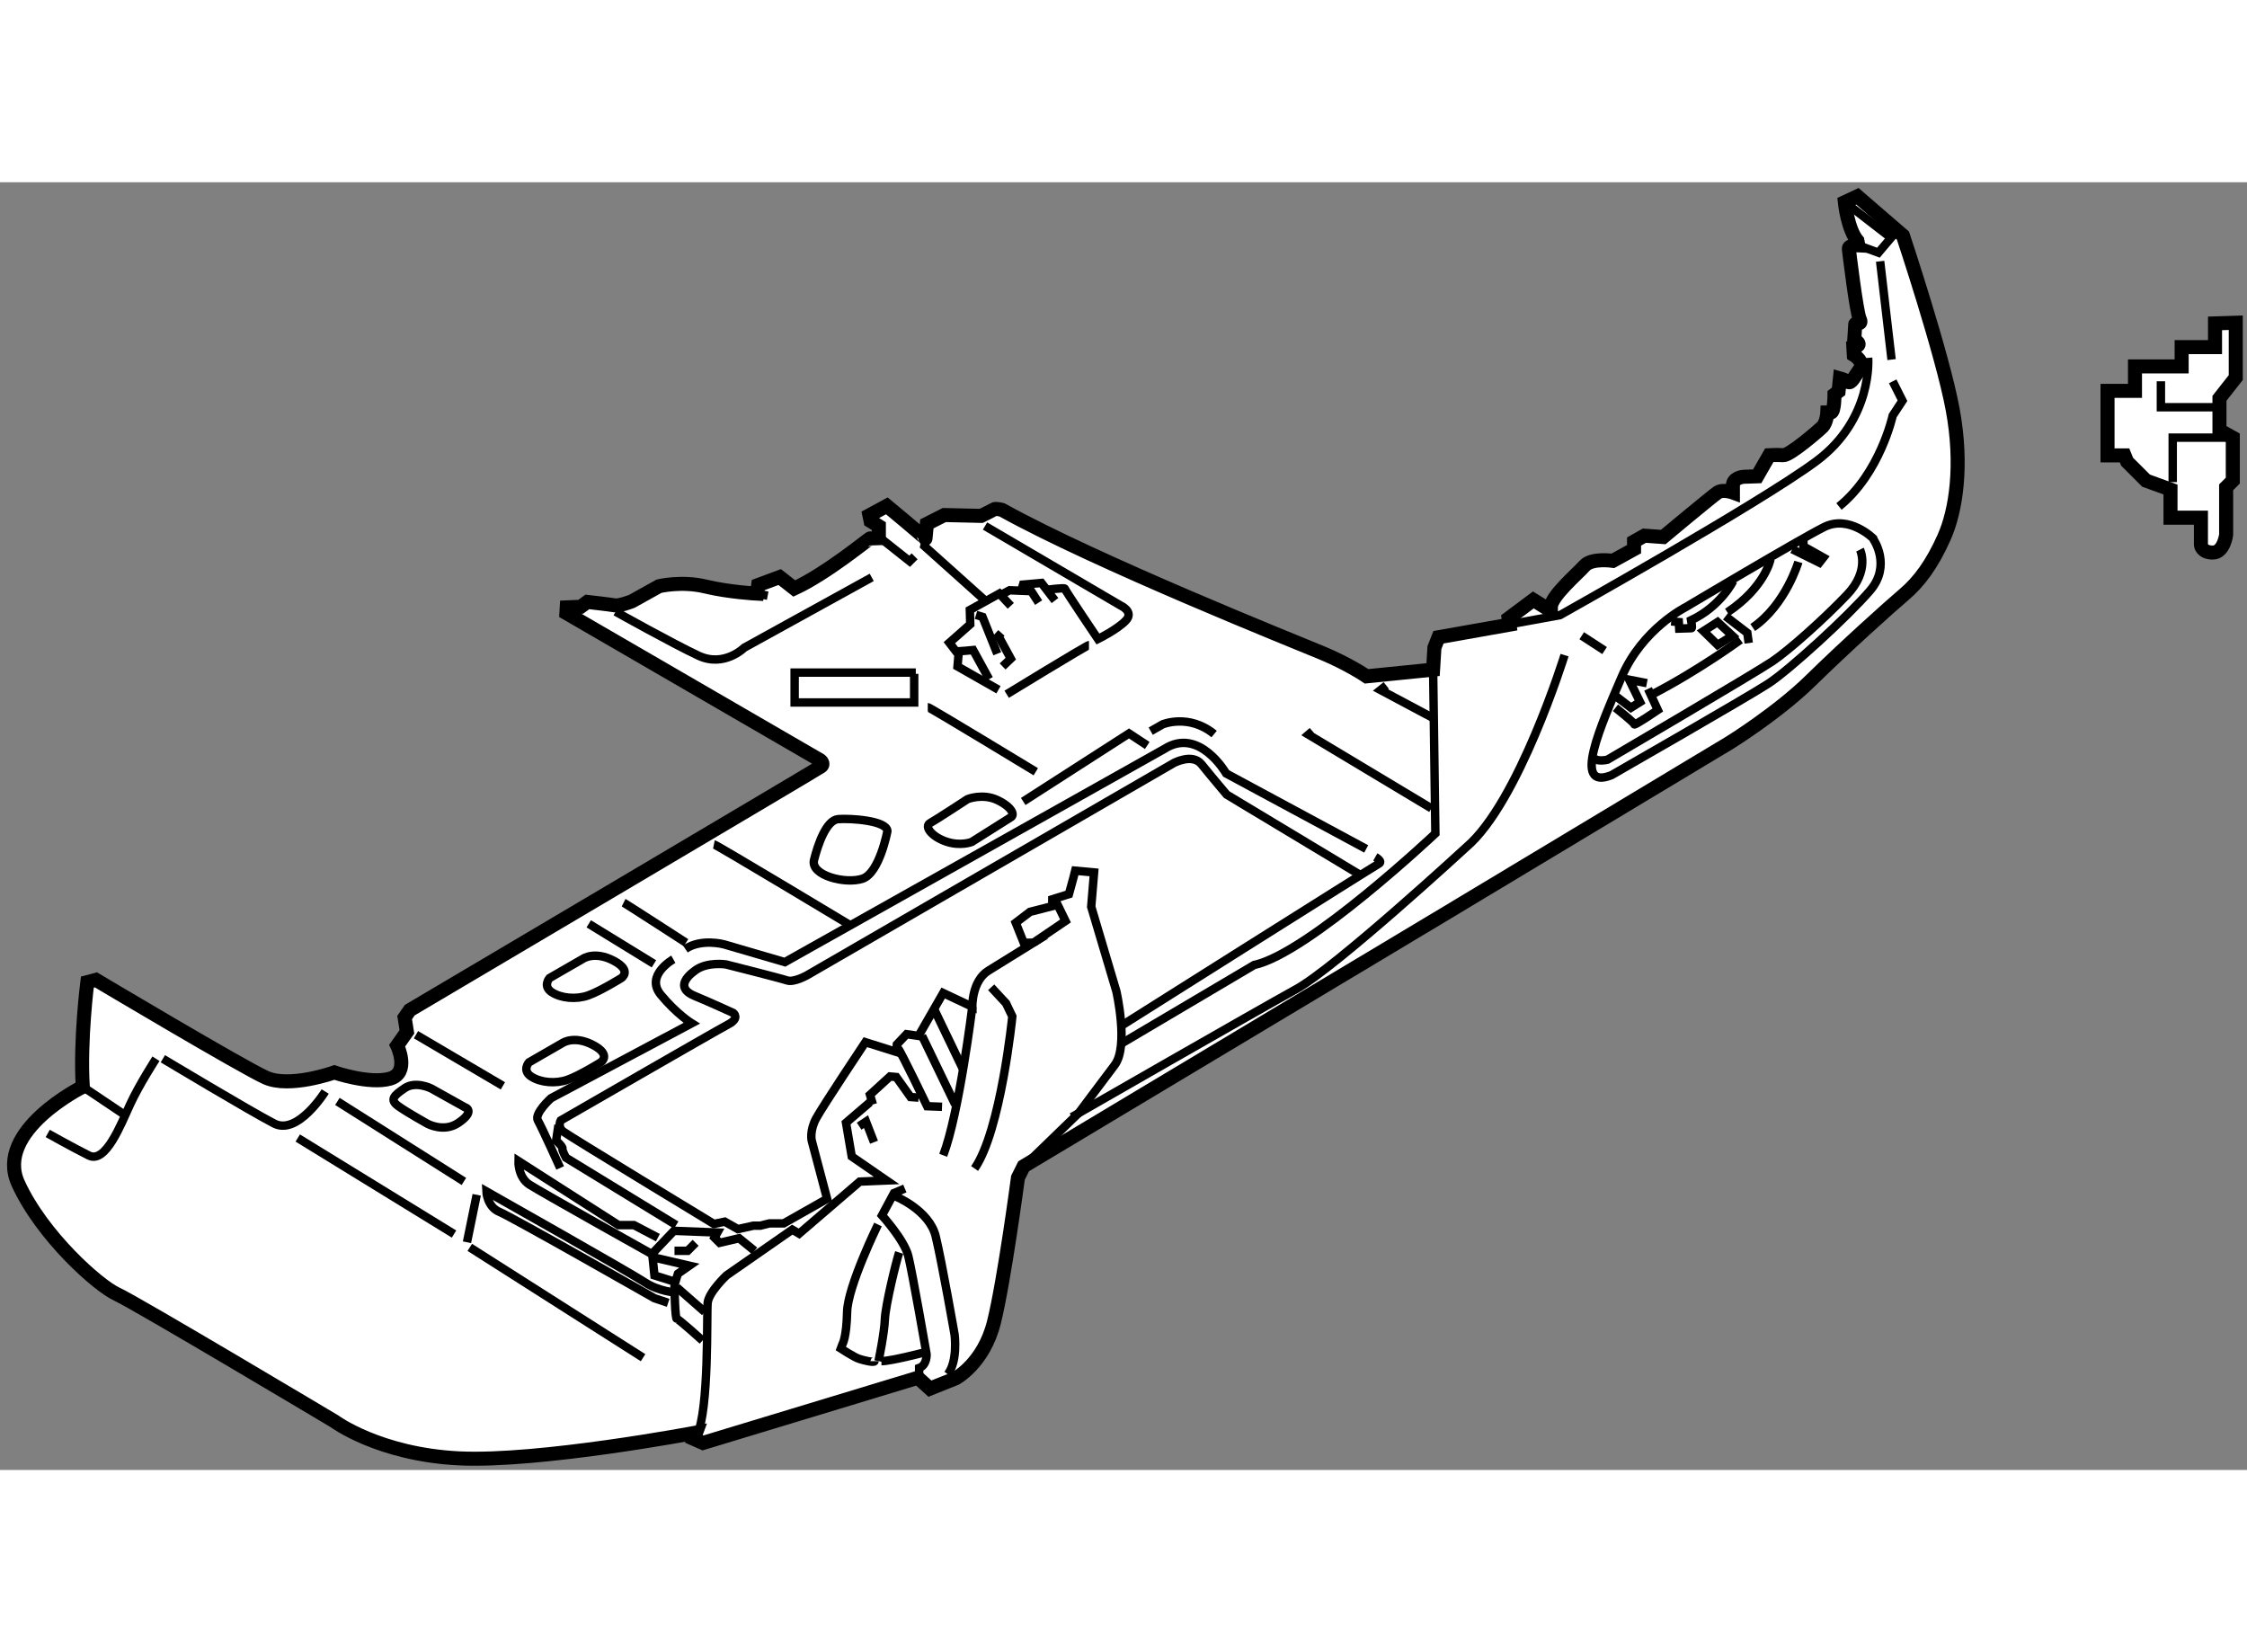 <?xml version="1.0" encoding="utf-8"?>
<!-- Generator: Adobe Illustrator 15.1.0, SVG Export Plug-In . SVG Version: 6.00 Build 0)  -->
<!DOCTYPE svg PUBLIC "-//W3C//DTD SVG 1.1//EN" "http://www.w3.org/Graphics/SVG/1.1/DTD/svg11.dtd">
<svg version="1.1" xmlns="http://www.w3.org/2000/svg" xmlns:xlink="http://www.w3.org/1999/xlink" x="0px" y="0px" width="244.8px"
	 height="180px" viewBox="151.008 120.869 80.038 45.868" enable-background="new 0 0 244.8 180" xml:space="preserve">
	
<rect x="151.008" y="120.869" width="80.038" height="45.868" fill="#808080" stroke="none"/>
	
<g><path fill="#FFFFFF" stroke="#000000" stroke-width="0.5" d="M217.169,121.369l-0.448,0.209c0,0,0.096,0.961,0.448,1.377
				l0.031,0.16c0,0-0.353-0.017-0.336,0.128c0.017,0.144,0.272,2.257,0.386,2.497c0.111,0.24-0.16,0.112-0.16,0.192
				s-0.033,0.545-0.033,0.545s0.369,0.192-0.032,0.271l0.016,0.272c0,0,0.4,0.24,0.21,0.513c-0.193,0.271-0.306,0.527-0.418,0.447
				c-0.111-0.079-0.287-0.127-0.287-0.127l-0.048,0.464l-0.145,0.112c0,0,0,0.641-0.129,0.641c-0.127,0-0.127,0-0.127,0
				s-0.016,0.352-0.176,0.512c-0.161,0.16-1.17,1.025-1.394,1.009c-0.223-0.016-0.496,0-0.496,0l-0.433,0.753
				c0,0-0.433,0.016-0.48,0.016s-0.384,0.048-0.384,0.304c0,0.257,0,0.257,0,0.257s-0.352-0.129-0.545,0
				c-0.191,0.128-1.937,1.585-1.937,1.585l-0.672-0.048l-0.367,0.208v0.272l-0.754,0.416c0,0-0.753-0.112-1.009,0.176
				s-1.2,1.089-1.2,1.474h-0.209l-0.416-0.257l-0.88,0.657l0.031,0.224l-2.529,0.448l-0.145,0.368l-0.048,0.785l-2.369,0.239
				c0,0-0.626-0.432-1.585-0.832c-0.96-0.4-8.021-3.222-11.4-5.096c0,0-0.225-0.062-0.286-0.021c-0.06,0.041-0.457,0.234-0.457,0.234
				l-1.313-0.03l-0.621,0.315c0,0-0.051,0.561-0.051,0.529s-1.375-1.171-1.375-1.171l-0.621,0.336l0.042,0.204l0.295,0.183v0.428
				c0,0-0.286,0.01-0.316,0.01s-1.548,1.253-2.697,1.782l-0.52-0.407l-0.765,0.285l-0.04,0.306c0,0-0.998-0.051-1.843-0.255
				s-1.649-0.01-1.649-0.01l-0.968,0.539c0,0-0.446,0.173-0.609,0.143c-0.164-0.03-0.978-0.122-0.978-0.122l-0.235,0.173
				l-0.498,0.021l-0.012,0.204l9.042,5.243c0,0,0.163,0.122,0.021,0.224c-0.142,0.103-14.641,8.675-14.641,8.675l-0.184,0.265
				l0.081,0.509l-0.346,0.489c0,0,0.469,0.978-0.265,1.181c-0.732,0.203-1.975-0.224-1.975-0.224s-1.59,0.57-2.443,0.183
				c-0.855-0.387-6.049-3.481-6.049-3.481l-0.305,0.081c0,0-0.265,2.057-0.163,3.727c0,0-3.155,1.568-2.302,3.441
				c0.855,1.873,2.852,3.645,3.523,3.95s7.738,4.521,7.738,4.521s1.588,1.182,4.438,1.324c2.851,0.142,8.451-0.917,8.451-0.917
				l-0.082,0.224l0.326,0.144l7.655-2.322l0.429,0.388l0.915-0.367c0,0,0.999-0.529,1.364-1.995c0.367-1.467,0.856-5.151,0.856-5.151
				l0.203-0.408l15.089-9.041l10.06-6.047c0,0,1.71-1.06,2.892-2.22c1.181-1.161,2.79-2.606,3.317-3.055
				c0.531-0.448,1-1.079,1.426-2.036c0.429-0.957,0.673-2.586,0.307-4.562s-1.771-6.19-1.771-6.19L217.169,121.369z"></path><polyline fill="none" stroke="#000000" stroke-width="0.3" points="216.721,121.578 218.365,122.849 217.917,123.378 
				217.2,123.115 		"></polyline><line fill="none" stroke="#000000" stroke-width="0.3" x1="217.978" y1="123.684" x2="218.386" y2="127.186"></line><path fill="none" stroke="#000000" stroke-width="0.3" d="M218.426,127.96l0.348,0.691l-0.348,0.529c0,0-0.448,2.058-1.914,3.238"></path><path fill="none" stroke="#000000" stroke-width="0.3" d="M217.551,127.124c0,0,0.184,2.18-1.853,3.686
				c-2.037,1.508-9.123,5.478-9.123,5.478l-4.327,0.789"></path><line fill="none" stroke="#000000" stroke-width="0.3" x1="208.163" y1="137.55" x2="207.349" y2="137.021"></line><path fill="none" stroke="#000000" stroke-width="0.3" d="M206.737,137.713c0,0-1.628,5.254-3.502,6.842
				c0,0-4.643,4.276-6.048,5.05c-1.405,0.774-8.001,4.562-8.001,4.562"></path><path fill="none" stroke="#000000" stroke-width="0.3" d="M202.056,138.229l0.08,5.837c0,0-4.541,4.276-6.455,4.684l-4.784,2.83"></path><path fill="none" stroke="#000000" stroke-width="0.3" d="M217.75,133.605c0,0,0.633,0.917-0.129,1.807s-2.853,2.813-3.627,3.316
				c-0.773,0.503-5.586,3.261-5.586,3.261c-1.426,0.57-0.367-1.792,0.365-3.502c0.734-1.711,2.281-2.484,2.281-2.484
				s4.031-2.402,4.928-2.852c0.896-0.447,1.752,0.407,1.752,0.407L217.75,133.605z"></path><path fill="none" stroke="#000000" stroke-width="0.3" d="M214.072,134.302c0,0-0.193,0.994-1.535,1.885"></path><path fill="none" stroke="#000000" stroke-width="0.3" d="M212.743,135.076c0,0-0.438,0.891-1.497,1.394
				c0,0,0.052,0.284,0.013,0.284s-0.438,0.013-0.438,0.013l-0.014-0.232l-0.271-0.025"></path><polyline fill="none" stroke="#000000" stroke-width="0.3" points="212.472,136.328 213.247,136.922 213.298,137.283 		"></polyline><polygon fill="none" stroke="#000000" stroke-width="0.3" points="212.718,137.024 212.188,136.534 211.685,136.857 
				212.188,137.348 		"></polygon><polyline fill="none" stroke="#000000" stroke-width="0.3" points="215.246,133.632 215.246,133.838 215.956,134.237 
				215.814,134.419 214.847,133.94 		"></polyline><path fill="none" stroke="#000000" stroke-width="0.3" d="M215.066,134.393c0,0-0.452,1.536-1.626,2.336"></path><path fill="none" stroke="#000000" stroke-width="0.3" d="M213.001,137.167c0,0-1.496,1.097-3.148,1.948"></path><path fill="none" stroke="#000000" stroke-width="0.3" d="M217.26,133.954c0,0,0.373,0.735-0.464,1.613
				c-0.84,0.877-2.04,1.948-2.646,2.361c-0.606,0.412-5.885,3.51-5.885,3.51s-0.426,0.104-0.503-0.104"></path><polyline fill="none" stroke="#000000" stroke-width="0.3" points="209.67,138.711 209.039,138.589 209.426,139.383 
				209.101,139.587 208.57,139.179 		"></polyline><path fill="none" stroke="#000000" stroke-width="0.3" d="M209.711,138.914l0.348,0.754c0,0-0.836,0.569-0.836,0.509
				s-0.672-0.59-0.672-0.59"></path><polyline fill="none" stroke="#000000" stroke-width="0.3" points="200.386,138.792 200.182,138.955 202.055,139.953 		"></polyline><polyline fill="none" stroke="#000000" stroke-width="0.3" points="197.758,140.421 197.615,140.544 201.994,143.171 		"></polyline><path fill="none" stroke="#000000" stroke-width="0.3" d="M199.509,145.573l-4.806-2.892c0,0-0.57-0.672-0.896-1.079
				c-0.326-0.408-0.997-0.041-0.997-0.041l-13.054,7.555c0,0-0.468,0.265-0.712,0.184c-0.244-0.082-2.179-0.57-2.179-0.57
				s-0.651-0.102-1.08,0.203c-0.427,0.306-0.63,0.672-0.04,0.916c0.59,0.245,1.385,0.611,1.385,0.611s0.244,0.184-0.184,0.407
				c-0.428,0.225-5.967,3.421-5.967,3.421s-0.121,0.225,0.082,0.388c0.204,0.162,5.376,3.298,5.376,3.298l0.386-0.081l0.469,0.265
				l0.551-0.122h0.244l0.326-0.081h0.509l1.547-0.876l-0.549-2.077c0,0-0.082-0.346,0.162-0.794c0.245-0.448,1.751-2.708,1.751-2.708
				l1.1,0.346l0.021-0.265l0.346-0.366l0.427,0.061l0.877-1.527l1.037,0.489c0,0-0.02-0.917,0.571-1.283
				c0.59-0.366,1.608-0.997,1.608-0.997h-0.347l-0.285-0.713l0.51-0.388l0.793-0.203v-0.244l0.592-0.184l0.162-0.591l0.062-0.244
				l0.672,0.062l-0.102,1.222l0.896,3.014c0,0,0.449,1.955-0.061,2.627c-0.509,0.672-1.283,1.71-1.283,1.71l-1.955,1.894"></path><path fill="none" stroke="#000000" stroke-width="0.3" d="M199.997,144.901c0,0,0.286,0.163,0.122,0.244
				c-0.162,0.082-9.223,5.803-9.223,5.803"></path><path fill="none" stroke="#000000" stroke-width="0.3" d="M186.094,133.114l4.825,2.829c0,0,0.496,0.219,0.19,0.539
				c-0.306,0.321-0.992,0.657-0.992,0.657s-1.181-1.75-1.181-1.794s-0.671,0.043-0.671,0.043"></path><polyline fill="none" stroke="#000000" stroke-width="0.3" points="188.586,135.769 188.105,135.142 187.449,135.2 
				187.406,135.346 		"></polyline><polyline fill="none" stroke="#000000" stroke-width="0.3" points="188.004,135.842 187.74,135.434 186.969,135.403 
				186.691,135.55 		"></polyline><polyline fill="none" stroke="#000000" stroke-width="0.3" points="187.012,135.958 186.604,135.521 185.554,136.104 
				185.568,136.614 184.824,137.271 185.059,137.577 185.16,137.577 185.115,138.116 186.574,138.946 		"></polyline><polyline fill="none" stroke="#000000" stroke-width="0.3" points="183.979,133.654 183.935,133.829 186.05,135.725 		"></polyline><polyline fill="none" stroke="#000000" stroke-width="0.3" points="182.361,133.537 183.41,134.369 183.586,134.193 		"></polyline><polyline fill="none" stroke="#000000" stroke-width="0.3" points="185.773,136.279 186.006,136.352 186.531,137.664 		"></polyline><polyline fill="none" stroke="#000000" stroke-width="0.3" points="186.677,136.921 186.574,137.036 187.012,137.839 
				186.721,138.116 		"></polyline><path fill="none" stroke="#000000" stroke-width="0.3" d="M189.797,137.357c-0.073,0-2.931,1.75-2.931,1.75"></path><path fill="none" stroke="#000000" stroke-width="0.3" d="M185.16,137.577c0.044,0,0.511-0.045,0.511-0.045l0.568,1.036"></path><polyline fill="none" stroke="#000000" stroke-width="0.3" points="183.629,138.335 179.313,138.335 179.313,139.399 
				183.571,139.399 183.571,138.379 		"></polyline><line fill="none" stroke="#000000" stroke-width="0.3" x1="177.976" y1="135.524" x2="178.353" y2="135.596"></line><path fill="none" stroke="#000000" stroke-width="0.3" d="M182.059,134.943l-4.541,2.505c0,0-0.713,0.713-1.629,0.285
				s-2.953-1.568-2.953-1.568"></path><path fill="none" stroke="#000000" stroke-width="0.3" d="M184.055,139.566c0.06,0,3.848,2.301,3.848,2.301"></path><path fill="none" stroke="#000000" stroke-width="0.3" d="M199.672,144.616l-4.988-2.688c0,0-0.957-1.67-2.199-0.875
				l-13.521,7.595l-2.159-0.631c0,0-0.813-0.225-1.385,0.163"></path><path fill="none" stroke="#000000" stroke-width="0.3" d="M173.221,146.53c0.082,0.041,2.221,1.426,2.221,1.426"></path><path fill="none" stroke="#000000" stroke-width="0.3" d="M176.438,144.453c0.103,0.021,4.806,2.851,4.806,2.851"></path><polyline fill="none" stroke="#000000" stroke-width="0.3" points="191.873,140.931 191.223,140.503 187.455,142.926 		"></polyline><path fill="none" stroke="#000000" stroke-width="0.3" d="M191.996,140.421l0.427-0.244c0,0,0.938-0.387,1.832,0.347"></path><path fill="none" stroke="#000000" stroke-width="0.3" d="M185.642,150.236c0,0-0.468,3.808-1.037,5.294"></path><path fill="none" stroke="#000000" stroke-width="0.3" d="M186.313,149.544l0.53,0.57l0.224,0.468c0,0-0.407,4.073-1.344,5.417"></path><path fill="none" stroke="#000000" stroke-width="0.3" d="M183.238,156.712l-0.387,0.163l-0.427,0.794
				c0,0,0.794,0.875,0.937,1.445s0.652,3.502,0.652,3.502s0.02,0.388-0.266,0.489v0.244"></path><path fill="none" stroke="#000000" stroke-width="0.3" d="M182.914,156.996c0,0,1.2,0.489,1.425,1.426s0.673,3.502,0.673,3.502
				s0.121,0.938-0.246,1.405"></path><polyline fill="none" stroke="#000000" stroke-width="0.3" points="188.614,146.469 188.961,147.182 187.821,147.956 		"></polyline><line fill="none" stroke="#000000" stroke-width="0.3" x1="184.298" y1="150.358" x2="185.297" y2="152.436"></line><line fill="none" stroke="#000000" stroke-width="0.3" x1="183.851" y1="151.274" x2="185.031" y2="153.718"></line><path fill="none" stroke="#000000" stroke-width="0.3" d="M182.996,151.723c0.081,0.062,1.037,2.057,1.037,2.057l0.53,0.021"></path><polyline fill="none" stroke="#000000" stroke-width="0.3" points="183.728,153.474 183.443,153.454 182.934,152.741 
				182.71,152.721 181.997,153.372 182.099,153.718 		"></polyline><polyline fill="none" stroke="#000000" stroke-width="0.3" points="182.14,155.063 181.855,154.329 181.61,154.492 		"></polyline><path fill="none" stroke="#000000" stroke-width="0.3" d="M181.997,153.637l-0.854,0.733l0.204,1.201l1.241,0.855l-0.956,0.04
				l-2.159,1.854l-0.244-0.143l-2.342,1.629c0,0-0.631,0.591-0.672,0.978s0.061,3.828-0.387,4.724"></path><polyline fill="none" stroke="#000000" stroke-width="0.3" points="177.884,158.931 177.334,158.483 176.642,158.646 
				176.459,158.463 176.561,158.279 175.014,158.219 174.239,159.033 174.32,159.807 175.033,160.03 		"></polyline><path fill="none" stroke="#000000" stroke-width="0.3" d="M174.239,159.155l1.323,0.306l-0.406,0.284c0,0-0.123,0.366-0.123,0.448
				c0,0.081,0.021,1.161,0.082,1.161c0.061,0,0.916,0.773,0.916,0.773"></path><line fill="none" stroke="#000000" stroke-width="0.3" x1="175.115" y1="160.234" x2="176.112" y2="161.109"></line><polyline fill="none" stroke="#000000" stroke-width="0.3" points="175.786,158.646 175.502,158.931 175.033,158.931 		"></polyline><path fill="none" stroke="#000000" stroke-width="0.3" d="M175.094,158.015l-3.929-2.402c0,0-0.144-0.266-0.123-0.326
				s-0.224-0.285-0.224-0.285l0.082-0.55"></path><path fill="none" stroke="#000000" stroke-width="0.3" d="M174.442,158.463l-0.854-0.448h-0.55l-3.563-2.281
				c0,0-0.021,0.57,0.387,0.836c0.407,0.264,4.521,2.565,4.521,2.565"></path><path fill="none" stroke="#000000" stroke-width="0.3" d="M175.074,160.417c0,0-0.61-0.04-1.1-0.366
				c-0.489-0.325-5.641-3.237-5.641-3.237s0.021,0.55,0.468,0.732c0.448,0.184,5.519,3.075,5.519,3.075l0.488,0.163"></path><line fill="none" stroke="#000000" stroke-width="0.3" x1="167.988" y1="156.936" x2="167.642" y2="158.626"></line><line fill="none" stroke="#000000" stroke-width="0.3" x1="167.742" y1="158.809" x2="173.914" y2="162.738"></line><path fill="none" stroke="#000000" stroke-width="0.3" d="M182.282,157.994c0,0-1.079,2.199-1.1,3.115
				c-0.021,0.917-0.163,1.141-0.163,1.141l-0.061,0.163c0,0,0.468,0.306,0.651,0.366c0.183,0.062,0.55,0.144,0.55,0.082"></path><path fill="none" stroke="#000000" stroke-width="0.3" d="M183.993,162.535c0,0-1.243,0.326-1.588,0.326"></path><path fill="none" stroke="#000000" stroke-width="0.3" d="M183.036,158.991c-0.103,0.307-0.489,1.875-0.509,2.383
				c-0.021,0.51-0.226,1.487-0.226,1.487"></path><path fill="none" stroke="#000000" stroke-width="0.3" d="M187.019,143.485l-1.397,0.882c0,0-0.392,0.161-0.906-0.011
				c-0.516-0.173-0.804-0.539-0.573-0.665c0.229-0.126,1.33-0.849,1.33-0.849s0.539-0.217,1.065,0.035
				S187.156,143.405,187.019,143.485z"></path><path fill="none" stroke="#000000" stroke-width="0.3" d="M182.617,143.979c0,0-0.276,1.489-0.883,1.696
				c-0.606,0.206-1.867-0.115-1.73-0.666c0.138-0.55,0.435-1.42,0.859-1.455C181.288,143.52,182.595,143.6,182.617,143.979z"></path><path fill="none" stroke="#000000" stroke-width="0.3" d="M171.775,148.528l-1.193,0.688c0,0-0.252,0.286,0.081,0.504
				s0.872,0.264,1.295,0.114c0.425-0.148,1.182-0.618,1.182-0.618s0.4-0.264-0.276-0.619
				C172.188,148.241,171.775,148.528,171.775,148.528z"></path><path fill="none" stroke="#000000" stroke-width="0.3" d="M171.041,151.531l-1.193,0.688c0,0-0.252,0.286,0.081,0.504
				s0.872,0.264,1.296,0.114c0.424-0.148,1.18-0.618,1.18-0.618s0.401-0.265-0.274-0.619
				C171.453,151.244,171.041,151.531,171.041,151.531z"></path><path fill="none" stroke="#000000" stroke-width="0.3" d="M167.558,153.812l-1.192-0.665c0,0-0.55-0.275-0.939-0.012
				c-0.391,0.265-0.551,0.413-0.23,0.643c0.32,0.229,1.043,0.63,1.043,0.63s0.573,0.31,1.078-0.023
				C167.82,154.052,167.729,153.868,167.558,153.812z"></path><line fill="none" stroke="#000000" stroke-width="0.3" x1="165.825" y1="151.233" x2="168.921" y2="153.055"></line><line fill="none" stroke="#000000" stroke-width="0.3" x1="171.979" y1="147.283" x2="174.301" y2="148.709"></line><path fill="none" stroke="#000000" stroke-width="0.3" d="M174.992,148.546c0,0-1.018,0.57-0.448,1.263
				c0.571,0.692,1.101,1.018,1.101,1.018l-5.01,2.668c0,0-0.61,0.55-0.468,0.794c0.142,0.244,0.794,1.69,0.794,1.69"></path><path fill="none" stroke="#000000" stroke-width="0.3" d="M162.592,153.257c0,0-0.979,1.575-1.818,1.14
				c-0.843-0.434-3.965-2.308-3.965-2.308"></path><path fill="none" stroke="#000000" stroke-width="0.3" d="M156.564,152.089c0,0-0.598,0.923-0.923,1.629s-0.87,2.118-1.466,1.819
				c-0.597-0.298-1.467-0.787-1.467-0.787"></path><line fill="none" stroke="#000000" stroke-width="0.3" x1="153.958" y1="153.087" x2="155.506" y2="154.126"></line><line fill="none" stroke="#000000" stroke-width="0.3" x1="163.026" y1="153.609" x2="167.532" y2="156.46"></line><line fill="none" stroke="#000000" stroke-width="0.3" x1="161.614" y1="154.913" x2="167.18" y2="158.334"></line></g>



	
<g><path fill="#FFFFFF" stroke="#000000" stroke-width="0.5" d="M230.646,125.872v1.954l-0.581,0.739v1.137l0.475,0.264v1.532
				l-0.237,0.237v1.689c0,0-0.078,0.635-0.475,0.635c-0.397,0-0.423-0.265-0.423-0.265v-0.977h-1.084v-1.003l-0.871-0.317
				l-0.674-0.673l-0.092-0.226h-0.606v-2.298h0.978v-0.872h1.662v-0.687h1.189v-0.845L230.646,125.872z"></path><polyline fill="none" stroke="#000000" stroke-width="0.3" points="230.409,129.966 228.4,129.966 228.4,131.55 		"></polyline><polyline fill="none" stroke="#000000" stroke-width="0.3" points="229.907,128.883 227.979,128.883 227.979,127.958 		"></polyline></g>


</svg>
